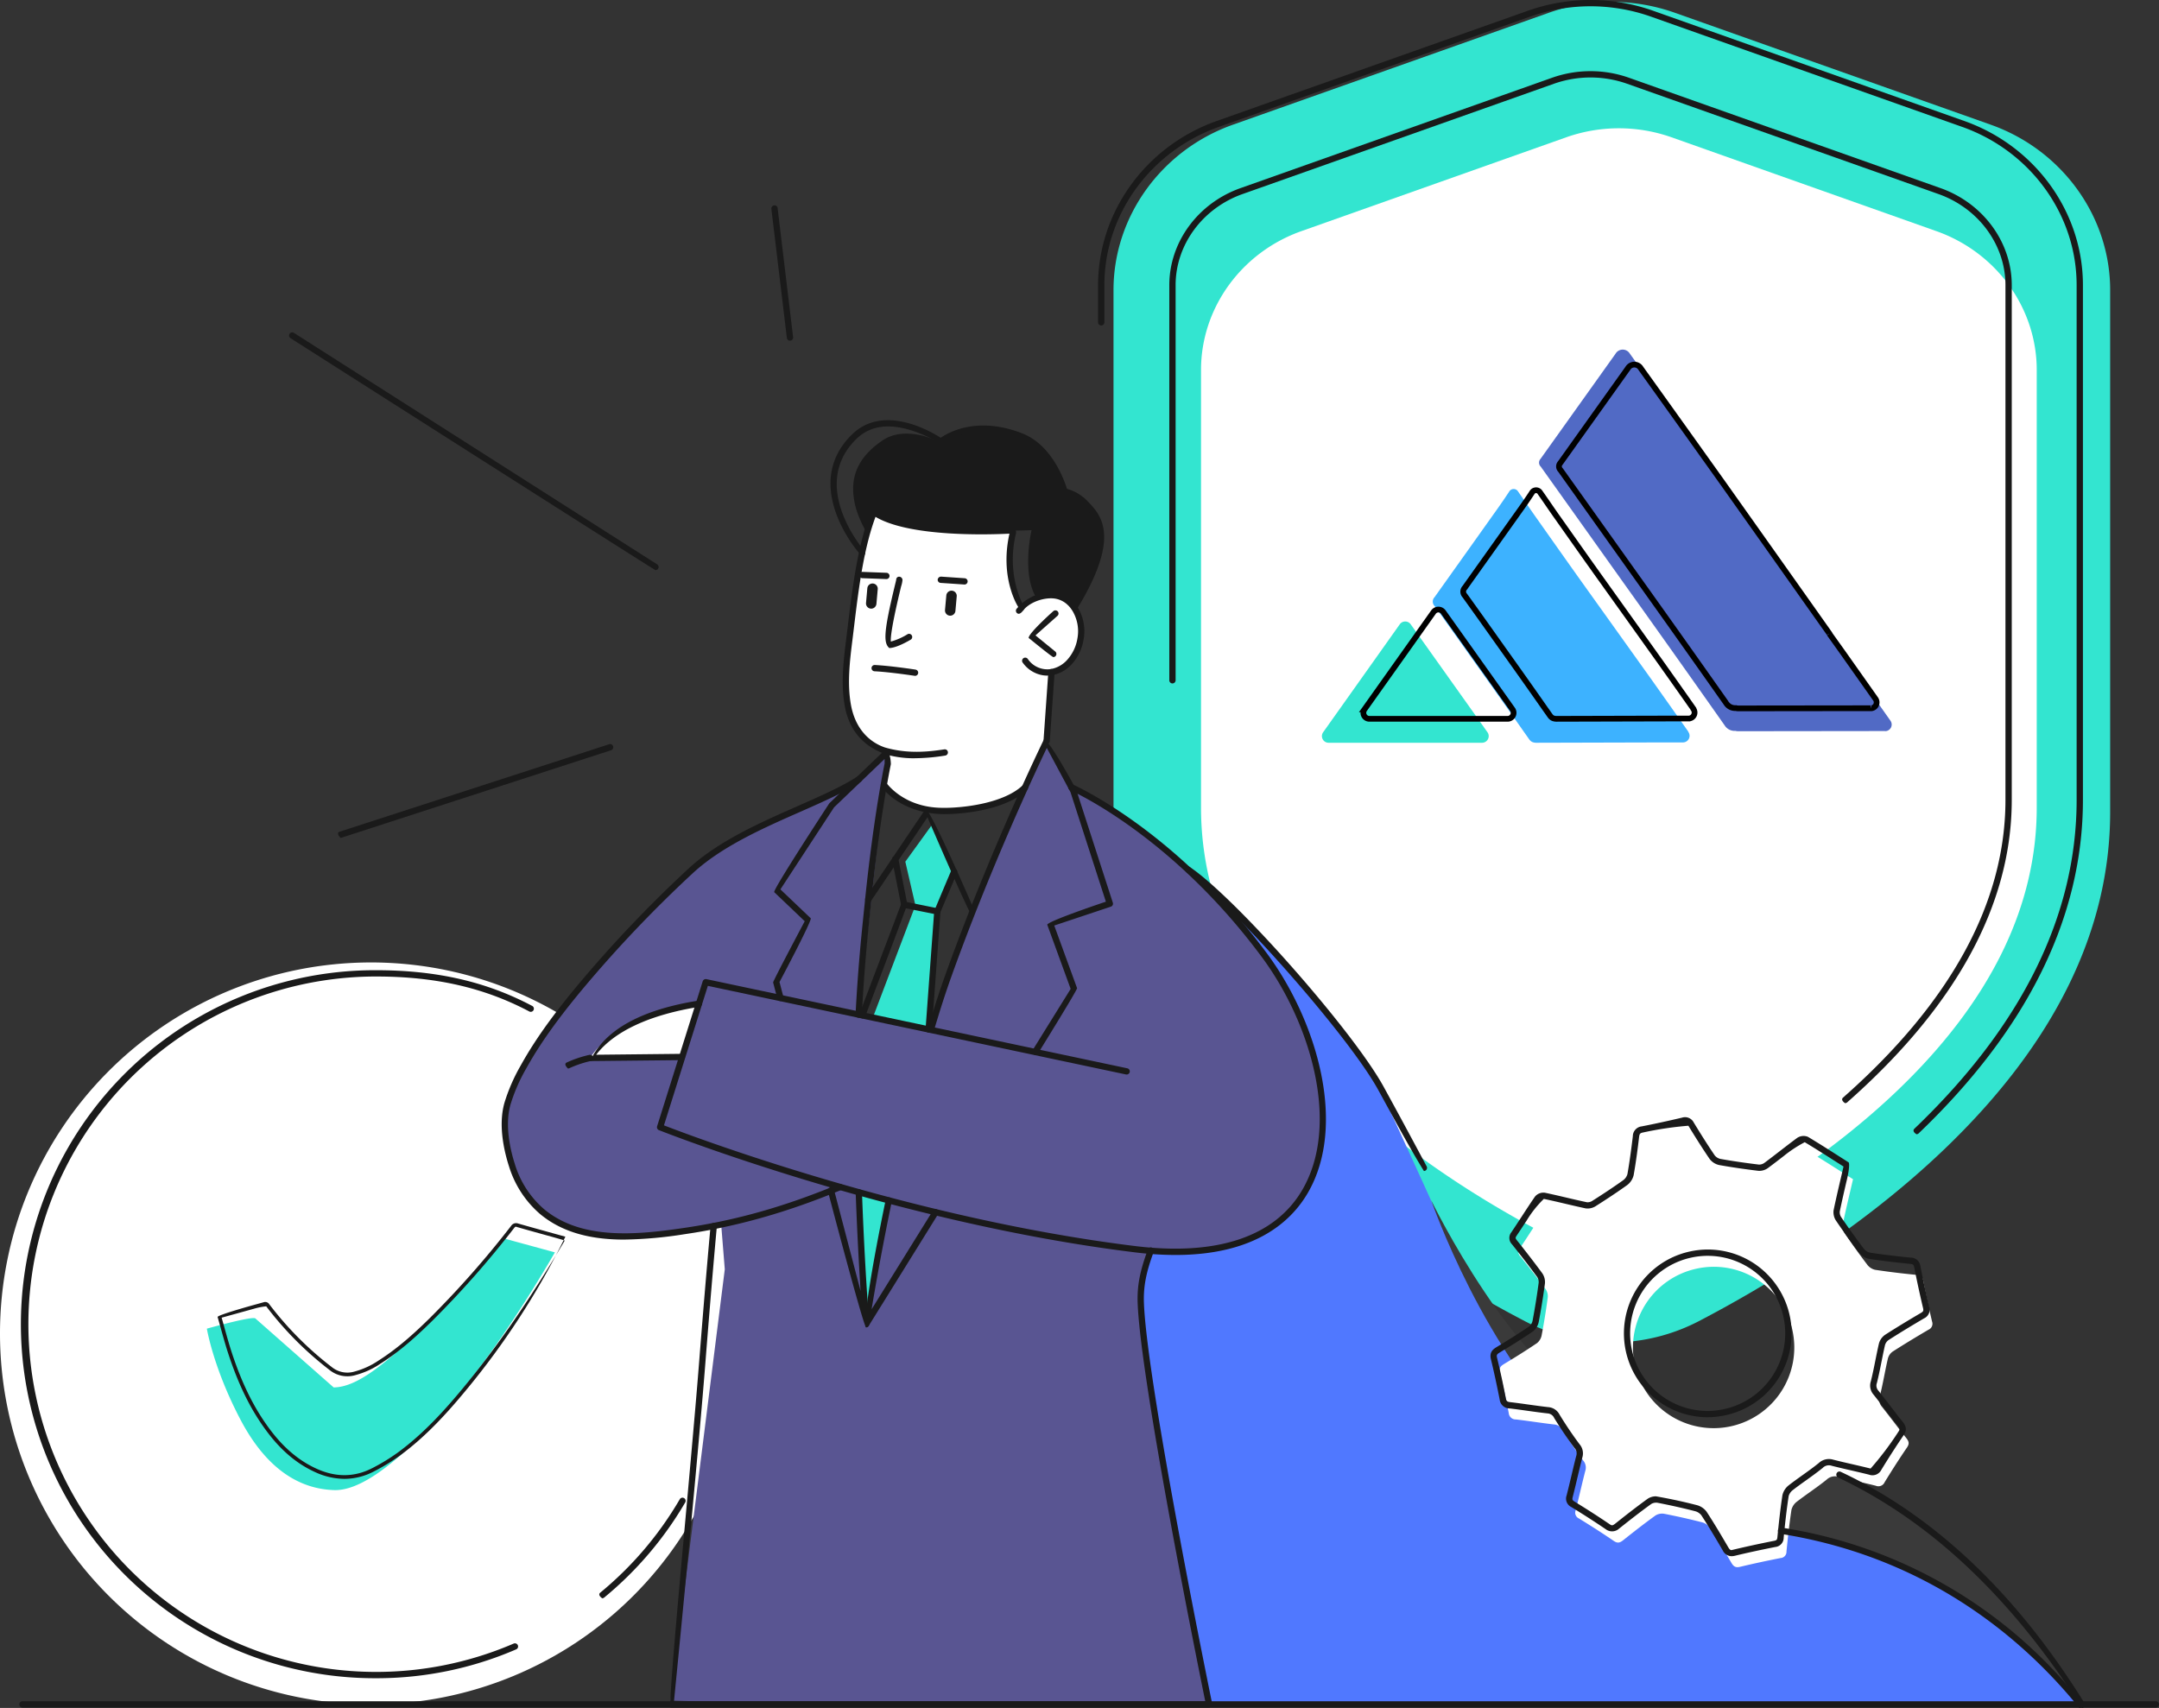 <svg xmlns="http://www.w3.org/2000/svg" xmlns:xlink="http://www.w3.org/1999/xlink" width="754.407" height="596.869" viewBox="0 0 754.407 596.869">
  <rect x="0" y="0" width="754.407" height="596.869" fill="#333333" stroke="none"/>
  <defs>
    <clipPath id="clip-path">
      <rect id="Rectangle_199" data-name="Rectangle 199" width="754.407" height="596.869" fill="none"/>
    </clipPath>
  </defs>
  <g id="Group_3356" data-name="Group 3356" transform="translate(-942 -215.131)">
    <g id="Group_137" data-name="Group 137" transform="translate(942 215.131)">
      <g id="Group_136" data-name="Group 136" clip-path="url(#clip-path)">
        <path id="Path_1559" data-name="Path 1559" d="M259.284,220.962A129.642,129.642,0,1,1,129.636,91.314,129.642,129.642,0,0,1,259.284,220.962" transform="translate(0 245.03)" fill="#fff"/>
        <path id="Path_1561" data-name="Path 1561" d="M412.12,43.069,301.732,3.951a65.908,65.908,0,0,0-43.932,0L147.414,43.069c-24.992,8.844-41.781,32.079-41.781,57.807V283.328c0,41.386,19.544,81.071,58.1,117.945,29.058,27.787,62.673,47.969,85.756,60a65.829,65.829,0,0,0,25.754,7.227c.1,0,3.5.122,5.68.122,1.223,0,2.387-.037,3.3-.122a65.827,65.827,0,0,0,25.809-7.227c23.084-12.03,56.706-32.211,85.756-60,38.558-36.874,58.1-76.555,58.1-117.945V100.875c0-25.728-16.785-48.963-41.777-57.807" transform="translate(283.453 0.491)" fill="#33e5d0"/>
        <path id="Path_1562" data-name="Path 1562" d="M370.917,48.125l-92.552-32.8a55.314,55.314,0,0,0-36.837,0l-92.56,32.8c-20.958,7.426-35.033,26.9-35.033,48.481V249.584c0,34.7,16.391,67.973,48.72,98.891,24.362,23.3,52.543,40.219,71.9,50.311a55.184,55.184,0,0,0,21.6,6.059c.085,0,2.932.1,4.763.1,1.02,0,2-.029,2.766-.1a55.165,55.165,0,0,0,21.644-6.059c19.356-10.092,47.545-27.01,71.9-50.311,32.333-30.918,48.724-64.187,48.724-98.891V96.606c0-21.581-14.078-41.055-35.033-48.481" transform="translate(305.731 32.662)" fill="#fff"/>
        <path id="Path_1563" data-name="Path 1563" d="M147.238,83.707s46.937,40.746,62.444,72.179,38.27,89.661,59.034,111.827c19.732,21.073,30.539,33.556,65.877,40.293s44.248,7.849,73.354,23.095,45.265,39.906,45.265,39.906l-303.157-.2-13.669-16.045,9.267-2.243L101.487,134.965Z" transform="translate(272.328 224.617)" fill="#5078ff"/>
        <path id="Path_1564" data-name="Path 1564" d="M315.162,147.877c-13.083-19.058-43.5-50.319-69.358-61.369L237.159,70.3s-13.529,29.124-17.54,39.121c-6.107,15.209-22.922,61.7-22.922,61.7l-25.205-5.779,10.137-91.292L169.573,85.58s-38.8,14.1-51.983,26.115-48.856,49.018-58.65,64.912-14.126,25.57-8.6,42.005,18.6,27.92,47.9,24.48c19.82-2.328,24.351-3.26,25.213-3.621l1.245,15.474L105.736,405.618s3.967.453,80.471,1.374,107.617-.206,107.617-.206S268.965,273.76,270.041,265.012a105.593,105.593,0,0,1,3.507-16.538s39.427,6.52,54.061-21.006.645-60.522-12.446-79.59M173.849,272.766l-2.357-45.3,10.137,3.322Z" transform="translate(128.56 188.636)" fill="#595592"/>
        <path id="Path_1565" data-name="Path 1565" d="M135.771,113.878s18.527,53.95,52.146,84.78,59.181,28.808,73.859,32.067,57.881,8.089,100.361,59.325c0,0-31.32-57.877-79.988-78.08s-63.314-15.861-86.442-25.213c-30.646-12.387-59.936-72.879-59.936-72.879" transform="translate(364.325 305.578)" fill="#3a3a3a"/>
        <path id="Path_1566" data-name="Path 1566" d="M138.467,54.832s-3.691,14.008,2.777,26.358c0,0,5.109-4.792,11.628-3.705s11.415,7.975,9.245,16.082-7.032,10.825-9.993,10.822l-1.691,24.045-8.741,17.29s-16.56,10.66-33.143,6.254-15.209-8.726-15.209-8.726l1.219-6.91-.037-4.273s-15.312-3.352-14.24-26.3A286.551,286.551,0,0,1,86.229,61.44l3.8-12.807S96.786,53,109.048,54.055s29.419.777,29.419.777" transform="translate(215.288 130.501)" fill="#fff"/>
        <path id="Path_1567" data-name="Path 1567" d="M55.976,114.72l32.09-.335,6.192-19.36s-28.576,4.5-38.281,19.7" transform="translate(150.205 254.988)" fill="#fff"/>
        <path id="Path_1569" data-name="Path 1569" d="M82.8,146.115,97.679,106.89,94.151,91.626l9.794-13.551,7.3,16.973L105.337,109l-2.976,40.606Z" transform="translate(222.189 209.505)" fill="#33e5d0"/>
        <path id="Path_1570" data-name="Path 1570" d="M81.482,113.363l2.28,43.84,7.779-41.976Z" transform="translate(218.646 304.197)" fill="#33e5d0"/>
        <path id="Path_1571" data-name="Path 1571" d="M208.354,107.754c-4.693,1.109-9.4,2.144-14.133,3.065a2.408,2.408,0,0,0-2.225,2.5c-.534,4.438-1.116,8.884-1.9,13.286a4.964,4.964,0,0,1-1.912,2.833c-3.562,2.549-7.227,4.958-10.921,7.308a3.974,3.974,0,0,1-2.667.575c-4.873-1.028-9.7-2.284-14.575-3.3a2.862,2.862,0,0,0-2.4.869c-2.833,4.1-5.47,8.343-8.254,12.483a2.054,2.054,0,0,0,.155,2.873c3,3.753,5.956,7.558,8.811,11.433a4.383,4.383,0,0,1,.755,2.873q-.873,6.641-2.129,13.227a4.6,4.6,0,0,1-1.621,2.759c-3.772,2.564-7.639,4.973-11.547,7.326-1.249.755-1.786,1.444-1.4,3.009,1.138,4.689,2.147,9.4,3.068,14.141a2.413,2.413,0,0,0,2.512,2.21c4.442.516,8.855,1.238,13.3,1.746a3.748,3.748,0,0,1,3.1,2.1c2.2,3.6,4.549,7.109,7.072,10.476a3.775,3.775,0,0,1,.762,3.647c-1.186,4.582-2.192,9.2-3.363,13.787A2.2,2.2,0,0,0,170,241.837c4.111,2.523,8.177,5.12,12.159,7.842,1.341.917,2.166.634,3.3-.265,3.7-2.947,7.429-5.86,11.264-8.627a4.4,4.4,0,0,1,3.079-.589c4.38.855,8.748,1.831,13.072,2.939a5.108,5.108,0,0,1,2.873,1.871c2.626,4.03,5.083,8.173,7.514,12.325.74,1.267,1.477,1.772,3.024,1.392,4.693-1.123,9.407-2.129,14.133-3.065a2.193,2.193,0,0,0,2.085-2.291c.479-4.877,1.013-9.75,1.742-14.586a5.156,5.156,0,0,1,1.926-2.855c3.4-2.626,7.024-4.969,10.361-7.669a4.172,4.172,0,0,1,4.1-.983c4.343,1.105,8.722,2.019,13.069,3.112a2.36,2.36,0,0,0,3.083-1.2q3.757-6.171,7.827-12.159c.906-1.326.67-2.155-.232-3.282-2.9-3.632-5.658-7.367-8.556-11a3.69,3.69,0,0,1-.7-3.661c1.087-4.328,1.794-8.748,2.8-13.094a4.315,4.315,0,0,1,1.661-2.468c4.122-2.648,8.313-5.175,12.535-7.658A2.257,2.257,0,0,0,293.371,173c-1.1-4.7-2.144-9.407-3.057-14.14-.3-1.543-.983-2.022-2.5-2.17-4.788-.464-9.569-1.035-14.328-1.757a4.743,4.743,0,0,1-2.718-1.739q-4.127-5.431-7.96-11.091a4.177,4.177,0,0,1-.681-2.873c1.094-5.275,2.368-10.512,3.628-15.964-4.766-3.02-9.44-6.059-14.222-8.936a2.908,2.908,0,0,0-2.56.32c-3.875,2.847-7.617,5.879-11.481,8.744a4.116,4.116,0,0,1-2.682.777c-4.5-.541-9.017-1.186-13.488-1.985a4.565,4.565,0,0,1-2.729-1.716c-2.56-3.764-4.984-7.632-7.352-11.522a2.27,2.27,0,0,0-2.888-1.193M244.6,176.147a28.188,28.188,0,1,1-33.493-21.621A28.087,28.087,0,0,1,244.6,176.147" transform="translate(381.737 288.824)" fill="#fff"/>
        <path id="Path_1572" data-name="Path 1572" d="M85.906,77.587l2.24-7.533s13.739,5.5,27.268,6.1,27.861.041,27.861.041-3.606,15.308,1.761,23.747a17.08,17.08,0,0,1,5.949-1.035c3.2.066,4.965.877,7.282,4.2,0,0,7.05-10.822,8.568-18.564s.785-13.827-4.089-17.338a28.7,28.7,0,0,0-8.431-4.508S150.5,47,140.586,43.306s-22.192-4.037-29.132,2.2c0,0-11.842-6.424-20.325-.626-10.092,6.884-10.674,14.376-10,19.813s3.072,9.68,4.777,12.892" transform="translate(217.177 109.079)" fill="#1a1a1a"/>
        <path id="Path_1573" data-name="Path 1573" d="M225.612,259.4a3.482,3.482,0,0,1-3.076-2.055c-2.295-3.934-4.785-8.137-7.485-12.288a4.119,4.119,0,0,0-2.217-1.4c-4.2-1.083-8.579-2.059-13.013-2.921a3.362,3.362,0,0,0-2.228.394c-4.155,3-8.177,6.177-11.223,8.6a3.643,3.643,0,0,1-4.6.306c-3.584-2.446-7.544-5-12.111-7.809A3.266,3.266,0,0,1,168,238.147c.564-2.2,1.087-4.413,1.617-6.63.56-2.387,1.123-4.777,1.739-7.153a2.707,2.707,0,0,0-.571-2.722c-2.449-3.263-4.851-6.818-7.138-10.553a2.665,2.665,0,0,0-2.28-1.588c-2.324-.262-4.645-.582-6.965-.906-2.111-.295-4.221-.589-6.332-.836a3.477,3.477,0,0,1-3.462-3.094c-.991-5.05-1.985-9.661-3.057-14.085-.575-2.343.575-3.407,1.9-4.21,3.186-1.926,7.367-4.49,11.5-7.3a3.575,3.575,0,0,0,1.168-2.052c.807-4.269,1.518-8.7,2.114-13.168a3.234,3.234,0,0,0-.564-2.074c-2.527-3.448-5.315-7.068-8.785-11.4a3.149,3.149,0,0,1-.2-4.173c1.2-1.779,2.368-3.577,3.543-5.381,1.554-2.383,3.105-4.766,4.726-7.109a3.825,3.825,0,0,1,3.521-1.322c2.512.527,5.006,1.112,7.507,1.7,2.354.556,4.7,1.1,7.072,1.606a2.971,2.971,0,0,0,1.845-.431c4.232-2.681,7.687-4.987,10.877-7.267a3.985,3.985,0,0,0,1.473-2.136c.844-4.774,1.448-9.577,1.886-13.227a3.479,3.479,0,0,1,3.105-3.444c4.427-.862,9.039-1.86,14.1-3.054a3.4,3.4,0,0,1,4.074,1.691c1.945,3.193,4.538,7.389,7.33,11.485a3.546,3.546,0,0,0,2.007,1.249c4.092.729,8.486,1.378,13.437,1.978a3.162,3.162,0,0,0,1.878-.567c1.831-1.359,3.632-2.751,5.433-4.147,2.011-1.551,4.019-3.105,6.063-4.612a4.019,4.019,0,0,1,3.775-.365c3.776,2.262,7.488,4.63,11.227,7.021l3.013,1.923c.483,1.171-.5,5.407-.5,5.407-.921,3.945-1.823,7.816-2.63,11.709a3.1,3.1,0,0,0,.512,2.033c2.74,4.011,5.33,7.628,7.927,11.039a3.664,3.664,0,0,0,2.015,1.315c4.405.67,9.079,1.245,14.262,1.753a3.388,3.388,0,0,1,3.462,3.05c.862,4.42,1.86,9.032,3.057,14.1a3.325,3.325,0,0,1-1.757,4.066c-4.984,2.932-8.951,5.359-12.5,7.639a3.275,3.275,0,0,0-1.19,1.79c-.442,1.9-.821,3.831-1.208,5.75-.49,2.464-.987,4.936-1.595,7.374a2.63,2.63,0,0,0,.483,2.7c1.473,1.834,2.906,3.7,4.343,5.569,1.4,1.816,2.792,3.635,4.225,5.422.954,1.208,1.646,2.589.284,4.593-2.582,3.787-5.208,7.864-7.8,12.115a3.47,3.47,0,0,1-4.295,1.687c-2.092-.527-4.2-1.009-6.291-1.5-2.269-.519-4.527-1.039-6.77-1.613a3,3,0,0,0-3.146.77c-1.871,1.514-3.853,2.932-5.772,4.31-1.547,1.1-3.1,2.21-4.6,3.378a4.029,4.029,0,0,0-1.507,2.144c-.785,5.127-1.322,10.225-1.742,14.535a3.249,3.249,0,0,1-2.958,3.256c-5.09,1.009-9.695,2-14.093,3.065a5.239,5.239,0,0,1-1.16.147m-26.336-20.911c5.44.958,9.86,1.952,14.1,3.039a6.214,6.214,0,0,1,3.518,2.332c2.729,4.184,5.23,8.42,7.54,12.38.792,1.341,1.083,1.046,1.827.873,4.424-1.057,9.057-2.066,14.174-3.076.932-.184,1.109-.383,1.2-1.319.431-4.343.969-9.477,1.753-14.649a6.143,6.143,0,0,1,2.343-3.554c1.525-1.182,3.1-2.306,4.663-3.429,1.9-1.352,3.853-2.751,5.676-4.229a5.189,5.189,0,0,1,5.068-1.19c2.225.567,4.472,1.09,6.715,1.6,2.118.49,4.236.976,6.339,1.507a107.581,107.581,0,0,0,9.743-12.91c.549-.8.519-1.1-.188-1.989-1.433-1.8-2.84-3.621-4.247-5.451-1.425-1.856-2.851-3.709-4.31-5.532a4.766,4.766,0,0,1-.906-4.619c.6-2.4,1.09-4.829,1.573-7.264.39-1.945.781-3.886,1.223-5.812a5.432,5.432,0,0,1,2.14-3.142c3.577-2.3,7.573-4.741,12.579-7.684.821-.486.939-.766.729-1.68-1.2-5.09-2.2-9.724-3.068-14.174-.191-.987-.416-1.179-1.517-1.282-5.234-.519-9.934-1.094-14.387-1.764a5.842,5.842,0,0,1-3.429-2.158c-2.622-3.444-5.234-7.087-8-11.142a5.321,5.321,0,0,1-.851-3.713c.814-3.9,1.724-7.8,2.652-11.761l.807-3.47-2.368-1.507c-3.72-2.383-7.415-4.737-11.179-7a44.5,44.5,0,0,0-7.359,4.847c-1.809,1.4-3.621,2.8-5.459,4.159a5.11,5.11,0,0,1-3.466.991c-4.98-.608-9.418-1.26-13.551-2a5.672,5.672,0,0,1-3.437-2.184c-2.818-4.136-5.433-8.358-7.393-11.566a120.166,120.166,0,0,0-15.872,2.368c-.991.2-1.208.457-1.348,1.558-.431,3.672-1.046,8.516-1.9,13.341a6.086,6.086,0,0,1-2.354,3.54c-3.227,2.306-6.715,4.634-10.984,7.341a5.184,5.184,0,0,1-3.473.729c-2.379-.508-4.755-1.068-7.124-1.624-2.483-.586-4.958-1.164-7.451-1.683a37.631,37.631,0,0,0-5.952,7.481c-1.182,1.8-2.357,3.613-3.569,5.4-.453.67-.442.9.1,1.573,3.481,4.361,6.284,8.011,8.833,11.474a5.419,5.419,0,0,1,.969,3.665c-.6,4.508-1.319,8.984-2.14,13.29a5.679,5.679,0,0,1-2.088,3.459c-4.166,2.833-8.383,5.422-11.592,7.359-.994.6-1.134.873-.906,1.82,1.079,4.453,2.092,9.094,3.079,14.177.191.976.457,1.2,1.562,1.333,2.133.247,4.258.545,6.387.844,2.295.317,4.6.641,6.914.9a4.8,4.8,0,0,1,3.9,2.623c2.247,3.676,4.612,7.168,7.02,10.38a4.879,4.879,0,0,1,.939,4.586c-.608,2.361-1.171,4.737-1.735,7.113-.527,2.225-1.05,4.453-1.621,6.674-.239.906-.14,1.157.678,1.661,4.6,2.822,8.586,5.4,12.2,7.86.777.53,1.02.56,2-.21,3.057-2.442,7.113-5.632,11.3-8.667a5.241,5.241,0,0,1,2.972-.855m17.85-27.64a29.3,29.3,0,0,1-6.03-57.932,29.517,29.517,0,0,1,6.258-.678,29.287,29.287,0,0,1,6.085,57.928,29.819,29.819,0,0,1-6.313.681m.228-56.407a27.411,27.411,0,0,0-5.787.615,27.105,27.105,0,0,0,5.558,53.6,28.1,28.1,0,0,0,5.849-.63,27.094,27.094,0,0,0-5.621-53.582" transform="translate(379.416 284.44)" fill="#1a1a1a"/>
        <path id="Path_1575" data-name="Path 1575" d="M32.919,103.385c-1.234-1.341-.913-1.956-.339-2.147l94.261-30.59a1.1,1.1,0,0,1,.674,2.092L33.254,103.33a1.049,1.049,0,0,1-.335.055" transform="translate(86.058 189.425)" fill="#1a1a1a"/>
        <path id="Path_1576" data-name="Path 1576" d="M155.462,114.637c-.589-.173-127.537-81.082-127.537-81.082A1.1,1.1,0,0,1,29.107,31.7l126.948,80.913a1.1,1.1,0,0,1-.593,2.026" transform="translate(73.571 84.612)" fill="#1a1a1a"/>
        <path id="Path_1577" data-name="Path 1577" d="M79.68,66.764a1.1,1.1,0,0,1-1.09-.969L73.183,20.714a1.1,1.1,0,0,1,.958-1.219,1.075,1.075,0,0,1,1.223.954l5.407,45.085a1.093,1.093,0,0,1-.958,1.219c-.048,0-.092.011-.133.011" transform="translate(196.356 52.287)" fill="#1a1a1a"/>
        <path id="Path_1578" data-name="Path 1578" d="M106.185,74.2c-.7-.25-8.6-6.7-8.6-6.7-.033-1.669,8.556-9.3,8.556-9.3a1.1,1.1,0,1,1,1.459,1.639l-7.625,6.774,6.906,5.636a1.1,1.1,0,0,1-.692,1.952" transform="translate(261.847 155.433)" fill="#1a1a1a"/>
        <path id="Path_1579" data-name="Path 1579" d="M85.346,79.646c-2.122-1.8-1.937-5.812,1.985-22.03.243-1,.405-1.672.435-1.845a1,1,0,0,1,1.028-1.057,1.192,1.192,0,0,1,1.157,1.131,9.361,9.361,0,0,1-.486,2.284c-3.282,13.562-3.72,17.916-3.58,19.264a22.36,22.36,0,0,0,5.849-2.578,1.1,1.1,0,0,1,1.138,1.879c-.5.3-4.914,2.921-7.51,2.954Z" transform="translate(225.398 146.816)" fill="#1a1a1a"/>
        <path id="Path_1580" data-name="Path 1580" d="M97.881,66.891c-.25-.033-8.8-1.341-14.152-1.6a1.1,1.1,0,0,1,.052-2.2c5.525.276,13.912,1.554,14.269,1.613a1.1,1.1,0,0,1-.169,2.184" transform="translate(221.877 169.302)" fill="#1a1a1a"/>
        <path id="Path_1581" data-name="Path 1581" d="M91.311,64.793a1.83,1.83,0,0,1-1.658-1.982l.46-5.116a1.827,1.827,0,0,1,3.639.324l-.46,5.124a1.832,1.832,0,0,1-1.982,1.65" transform="translate(240.554 150.36)" fill="#1a1a1a"/>
        <path id="Path_1582" data-name="Path 1582" d="M83.811,64.128a1.823,1.823,0,0,1-1.65-1.985l.457-5.116a1.825,1.825,0,1,1,3.635.328l-.457,5.12a1.836,1.836,0,0,1-1.985,1.654" transform="translate(220.447 148.565)" fill="#1a1a1a"/>
        <path id="Path_1583" data-name="Path 1583" d="M98.367,57.471c-.077-.007-8.391-.571-8.391-.571a1.1,1.1,0,0,1-1.02-1.175,1.2,1.2,0,0,1,1.171-1.017l8.313.571a1.1,1.1,0,0,1-.074,2.192" transform="translate(238.695 146.802)" fill="#1a1a1a"/>
        <path id="Path_1584" data-name="Path 1584" d="M90.952,56.772c-.044-.007-8.372-.317-8.372-.317a1.1,1.1,0,0,1,.044-2.2c.041,0,8.369.317,8.369.317a1.1,1.1,0,0,1-.041,2.2" transform="translate(218.754 145.6)" fill="#1a1a1a"/>
        <path id="Path_1585" data-name="Path 1585" d="M105.556,85.543c-15.315-.25-21.563-9.3-21.824-9.687a1.1,1.1,0,0,1,1.82-1.227c.063.085,5.919,8.49,19.154,8.7,6.811.181,21.669-1.359,28.484-7.882a1.1,1.1,0,0,1,1.521,1.595c-7.05,6.733-21.227,8.5-29.154,8.5" transform="translate(224.188 198.972)" fill="#1a1a1a"/>
        <path id="Path_1586" data-name="Path 1586" d="M347.053,367.4c-1.227-.829-1.179-1.525-.722-1.926C384,332.263,403.1,297.241,403.1,261.4V81.532c0-14.085-9.411-26.881-23.419-31.839L270.855,11.139a38.383,38.383,0,0,0-25.493,0L136.544,49.692c-14.008,4.958-23.415,17.754-23.415,31.839v138.09a1.1,1.1,0,0,1-2.2,0V81.532c0-15.01,10-28.638,24.885-33.909L244.633,9.069a40.344,40.344,0,0,1,26.955,0L380.406,47.622C395.29,52.893,405.3,66.514,405.3,81.532V261.4c0,36.5-19.356,72.073-57.52,105.731a1.125,1.125,0,0,1-.726.273" transform="translate(297.656 18.115)" fill="#1a1a1a"/>
        <path id="Path_1587" data-name="Path 1587" d="M105.184,135.29a36.039,36.039,0,0,1-9.82-1.241c-8.479-2.906-13.179-8.744-14.686-16.91-1.466-7.956-.442-16.133.549-24.034l.527-4.328c1.591-13.1,3.389-27.942,8.019-39.744a1.1,1.1,0,0,1,2.044.8c-4.527,11.54-6.31,26.237-7.882,39.2l-.512,4.206c-.987,7.868-1.989,15.872-.586,23.5,1.359,7.348,5.555,12.586,11.8,14.763,7.893,2.309,15.183,1.543,20.8.681a1.071,1.071,0,0,1,1.252.913,1.1,1.1,0,0,1-.921,1.252,69.587,69.587,0,0,1-10.59.932" transform="translate(214.525 129.696)" fill="#1a1a1a"/>
        <path id="Path_1588" data-name="Path 1588" d="M88.9,139.784a1.116,1.116,0,0,1-1.094-1.179l3.02-41.25c.085-.35,5.989-14.3,5.989-14.3a1.1,1.1,0,0,1,2.022.858L93,97.7,89.993,138.76a1.1,1.1,0,0,1-1.094,1.024" transform="translate(235.606 221.069)" fill="#1a1a1a"/>
        <path id="Path_1589" data-name="Path 1589" d="M98.143,90.071c-.217-.026-11.779-2.357-11.779-2.357a1.1,1.1,0,0,1,.435-2.155L98.36,87.894a1.1,1.1,0,0,1-.217,2.177" transform="translate(229.383 229.536)" fill="#1a1a1a"/>
        <path id="Path_1590" data-name="Path 1590" d="M82.6,137.943c-.958-.287-1.241-.921-1.024-1.492l14.549-38.37L93.049,82.552a1.1,1.1,0,1,1,2.151-.431l3.135,15.842c-.048.6-14.715,39.265-14.715,39.265a1.1,1.1,0,0,1-1.024.715" transform="translate(218.701 217.997)" fill="#1a1a1a"/>
        <path id="Path_1591" data-name="Path 1591" d="M390.136,396.379c-1.216-.777-1.2-1.477-.762-1.9,37.64-35.99,56.724-74.669,56.724-114.969V99.646c0-24.6-16.067-46.823-39.983-55.3L297.3,5.794a63.417,63.417,0,0,0-42.123,0L146.356,44.348c-23.916,8.475-39.983,30.694-39.983,55.3v12.991a1.1,1.1,0,0,1-2.2,0V99.646c0-25.529,16.664-48.584,41.456-57.369L254.444,3.724a65.607,65.607,0,0,1,43.578,0L406.844,42.278c24.8,8.781,41.456,31.839,41.456,57.369V279.513c0,40.919-19.316,80.132-57.405,116.56a1.1,1.1,0,0,1-.759.306" transform="translate(279.527 0)" fill="#1a1a1a"/>
        <path id="Path_1592" data-name="Path 1592" d="M107.343,85.365a9.856,9.856,0,0,1-1.683-.14,10.738,10.738,0,0,1-6.847-4.306,1.1,1.1,0,1,1,1.753-1.315,8.269,8.269,0,0,0,8.074,3.47,10.092,10.092,0,0,0,5.757-3.322,14.57,14.57,0,0,0,3.466-7.345,13.812,13.812,0,0,0-2.037-10.155,9.933,9.933,0,0,0-1.37-1.588,8.226,8.226,0,0,0-4.324-2.188c-3.238-.545-8.38.8-11.065,3.923-1,1.4-1.676,1.54-2.184,1.219a1.092,1.092,0,0,1-.335-1.51c4.081-4.9,10.045-6.439,13.949-5.8a10.552,10.552,0,0,1,5.466,2.751,13.025,13.025,0,0,1,1.661,1.926,16,16,0,0,1,2.4,11.776,16.8,16.8,0,0,1-4,8.475,12.265,12.265,0,0,1-7.035,4,11.333,11.333,0,0,1-1.643.125" transform="translate(258.608 150.732)" fill="#1a1a1a"/>
        <path id="Path_1593" data-name="Path 1593" d="M105.164,89.119c-1.09-.479-1.252-1.153-.936-1.676,14.822-24.255,8.3-30.823,4.4-34.749a14.588,14.588,0,0,0-7.05-4.177,1.1,1.1,0,0,1,.394-2.166,15.248,15.248,0,0,1,7.529,4.107c5.035,5.076,12.321,12.406-3.4,38.134a1.1,1.1,0,0,1-.936.527" transform="translate(270.168 124.337)" fill="#1a1a1a"/>
        <path id="Path_1594" data-name="Path 1594" d="M100.63,78.825C99.415,77.848,92.8,67,96.7,51.033a1.1,1.1,0,0,1,2.133.523c-3.676,15.024,2.663,25.485,2.729,25.588a1.1,1.1,0,0,1-.932,1.68" transform="translate(256.212 134.69)" fill="#1a1a1a"/>
        <path id="Path_1595" data-name="Path 1595" d="M100.088,89.713a1.114,1.114,0,0,1-1.094-1.175l1.691-24.049a1.082,1.082,0,0,1,1.175-1.017,1.1,1.1,0,0,1,1.017,1.171l-1.694,24.049a1.093,1.093,0,0,1-1.094,1.02" transform="translate(265.631 170.322)" fill="#1a1a1a"/>
        <path id="Path_1596" data-name="Path 1596" d="M119.2,113.649c-1.006-.663-15.345-34-15.345-34l-19.78,29.32a1.1,1.1,0,0,1-1.521.295,1.091,1.091,0,0,1-.295-1.525l20.9-30.981c1.915.177,17.047,35.357,17.047,35.357a1.108,1.108,0,0,1-.575,1.451,1.19,1.19,0,0,1-.435.088" transform="translate(220.228 205.957)" fill="#1a1a1a"/>
        <path id="Path_1597" data-name="Path 1597" d="M125.557,180.446c-1.094-.49-1.252-1.168-.932-1.68L137.959,157.3l-8.188-22.461c.685-1.418,20.494-8.022,20.494-8.022L137.9,88.549l-8.28-15.474c-1.223,2.571-3.58,7.569-6.63,14.31-6.936,15.356-17.153,39.077-26.425,64.8-2.2,6.114-4.118,12.023-6.405,19.75a1.1,1.1,0,0,1-2.1-.622c2.3-7.772,4.225-13.713,6.446-19.868,9.293-25.8,19.533-49.571,26.483-64.971,4.553-10.052,7.569-16.247,7.6-16.306,1.956-.037,11.33,17.533,11.33,17.533l12.781,39.482a1.09,1.09,0,0,1-.7,1.374l-19.776,6.593,7.982,21.9c-.1.954-13.71,22.874-13.71,22.874a1.11,1.11,0,0,1-.936.519" transform="translate(236.155 188.29)" fill="#1a1a1a"/>
        <path id="Path_1598" data-name="Path 1598" d="M82.322,159.037c-1.061-1.444,1.661-19.456,6.87-44.569a1.115,1.115,0,0,1,1.3-.855,1.1,1.1,0,0,1,.851,1.3c-3.518,16.958-5.9,30.664-7.076,37.806l21.419-34.48a1.086,1.086,0,0,1,1.51-.357,1.1,1.1,0,0,1,.354,1.518l-24.3,39.114a1.1,1.1,0,0,1-.932.523" transform="translate(220.293 304.829)" fill="#1a1a1a"/>
        <path id="Path_1599" data-name="Path 1599" d="M125.791,339.477a123.714,123.714,0,1,1,0-247.427c21.117,0,38.44,3.952,54.51,12.431a1.1,1.1,0,1,1-1.024,1.937c-15.746-8.306-32.742-12.17-53.486-12.17a121.513,121.513,0,1,0,48.134,233.117,1.116,1.116,0,0,1,1.444.575,1.1,1.1,0,0,1-.575,1.448,122.75,122.75,0,0,1-49,10.089" transform="translate(5.573 247.005)" fill="#1a1a1a"/>
        <path id="Path_1600" data-name="Path 1600" d="M57.864,177.255c-1.234-.873-1.168-1.562-.7-1.949a121.68,121.68,0,0,0,27.81-32.664,1.084,1.084,0,0,1,1.5-.394,1.108,1.108,0,0,1,.4,1.506A123.907,123.907,0,0,1,58.56,177a1.079,1.079,0,0,1-.7.25" transform="translate(152.557 381.292)" fill="#1a1a1a"/>
        <path id="Path_1602" data-name="Path 1602" d="M748.387,163.611H2.931a1.1,1.1,0,0,1,0-2.2H748.387a1.1,1.1,0,0,1,0,2.2" transform="translate(4.919 433.119)" fill="#1a1a1a"/>
        <path id="Path_1603" data-name="Path 1603" d="M195.9,188.625c-4.785-7.731-9.941-17.356-16-28.4-10.306-18.8-51.63-65.678-67-76.007a1.1,1.1,0,0,1,1.223-1.82c15.912,10.7,57.041,57.328,67.7,76.773,6.063,11.05,11.223,20.678,15.039,27.839a1.1,1.1,0,0,1-.453,1.484,1.081,1.081,0,0,1-.516.129" transform="translate(301.649 220.602)" fill="#1a1a1a"/>
        <path id="Path_1604" data-name="Path 1604" d="M260,222.239q-36.664-57.6-85.167-80.53a1.1,1.1,0,0,1-.527-1.462,1.079,1.079,0,0,1,1.462-.523c32.775,15.385,61.428,42.584,85.167,80.835a1.109,1.109,0,0,1-.354,1.514,1.083,1.083,0,0,1-.582.166" transform="translate(467.446 374.63)" fill="#1a1a1a"/>
        <path id="Path_1605" data-name="Path 1605" d="M90.466,235.566c-10.866,0-21.364-2.1-29.636-9.087a35.912,35.912,0,0,1-10.689-16.527c-1.58-4.88-3.879-14.255-1.569-22.248a62.757,62.757,0,0,1,5.669-12.991c6.03-10.917,13.894-20.833,20.067-28.251a442.827,442.827,0,0,1,38.34-40.34c10.391-9.724,25.257-16.273,38.37-22.056,7.849-3.462,15.26-6.726,20.73-10.24a1.1,1.1,0,1,1,1.186,1.842c-5.61,3.606-13.1,6.91-21.025,10.409-12.958,5.709-27.647,12.181-37.758,21.647a440.927,440.927,0,0,0-38.156,40.134c-6.114,7.352-13.894,17.165-19.835,27.916a60.449,60.449,0,0,0-5.473,12.542c-2.155,7.426.041,16.321,1.54,20.966A33.691,33.691,0,0,0,62.252,224.8c12.925,10.914,32.038,9.2,48.952,6.7,18.376-2.685,35.1-7.411,54.208-15.323a1.109,1.109,0,0,1,1.433.6,1.1,1.1,0,0,1-.593,1.433c-19.028,7.871-36.418,12.789-54.728,15.463a146.845,146.845,0,0,1-21.058,1.886" transform="translate(127.711 197.632)" fill="#1a1a1a"/>
        <path id="Path_1606" data-name="Path 1606" d="M251.867,285.385H63.672c-1.009-2.022,7.024-82.795,9.982-120.531,2.494-31.673,4.007-47.681,4.022-47.836a1.134,1.134,0,0,1,1.2-.991,1.1,1.1,0,0,1,.991,1.193c-.015.162-1.532,16.159-4.019,47.8C73.084,200.251,65.9,272.932,64.884,283.182H250.519c-2.567-12.608-22.557-111.459-23.614-139.066-.232-6.011.766-11.26,3.547-18.734a1.1,1.1,0,1,1,2.055.766c-2.67,7.179-3.628,12.188-3.414,17.883,1.127,29.18,23.625,138.926,23.85,140.027-.435,1.175-.744,1.326-1.076,1.326" transform="translate(170.623 311.344)" fill="#1a1a1a"/>
        <path id="Path_1607" data-name="Path 1607" d="M273.981,207.965c-15.566-19.205-48.573-52.035-104.394-60.849a1.09,1.09,0,0,1-.91-1.256,1.066,1.066,0,0,1,1.256-.91,165.423,165.423,0,0,1,104.914,61.24,1.1,1.1,0,0,1-.188,1.543,1.08,1.08,0,0,1-.678.232" transform="translate(452.587 388.905)" fill="#1a1a1a"/>
        <path id="Path_1608" data-name="Path 1608" d="M55.976,116.083c5.264-11.345,18.682-18.071,37.876-21.135a1.065,1.065,0,0,1,1.26.91A1.1,1.1,0,0,1,94.2,97.11c-17.374,2.781-29.787,8.549-36.093,16.756l29.946-.317a1.1,1.1,0,1,1,.022,2.2l-32.086.335Z" transform="translate(150.205 254.726)" fill="#1a1a1a"/>
        <path id="Path_1609" data-name="Path 1609" d="M243.518,238.927a116.816,116.816,0,0,1-14.339-.936C144.557,227.582,63.817,195.614,63.011,195.3a1.094,1.094,0,0,1-.637-1.348l15.938-50.672a1.126,1.126,0,0,1,1.278-.751l147.081,31.165a1.105,1.105,0,0,1,.851,1.3,1.119,1.119,0,0,1-1.3.851L80.109,144.883,64.771,193.629c9.312,3.613,85.292,32.421,164.669,42.186,28.653,3.518,48.842-3.271,58.4-19.662,13.323-22.859,2.973-58.2-14.144-81.311-31.7-42.8-66.647-58.186-67-58.334a1.1,1.1,0,0,1,.869-2.022c.354.158,35.813,15.746,67.9,59.052,17.54,23.68,28.082,60.046,14.273,83.723-6.026,10.332-18.877,21.666-46.219,21.666" transform="translate(167.233 199.642)" fill="#1a1a1a"/>
        <path id="Path_1610" data-name="Path 1610" d="M91.876,161.536c-1.061-.821-13.3-47.486-13.3-47.486a1.1,1.1,0,1,1,2.122-.56l9.275,35.346c-.534-8.383-1.223-20.62-1.713-34.443a1.1,1.1,0,0,1,2.2-.077c.91,25.68,2.5,45.832,2.519,46.027a1.1,1.1,0,0,1-.91,1.175,1.075,1.075,0,0,1-.184.018" transform="translate(210.739 302.33)" fill="#1a1a1a"/>
        <path id="Path_1611" data-name="Path 1611" d="M103.247,164.879a1.113,1.113,0,0,1-1.1-1.16c.851-16.214,1.967-26.966,3.146-38.344l.2-1.971c3.09-29.924,6.777-47.2,6.811-47.368l-.007-1.588L94.654,91.333,75.891,120.019l10.616,10.115c.214,1.311-10.932,22.262-10.932,22.262l1.392,5.315a1.1,1.1,0,0,1-2.125.56l-1.5-5.728c.1-.8,11.046-21.393,11.046-21.393L73.714,120.977c-.162-1.4,19.264-31.044,19.264-31.044L112.625,71.1c1.856.8,1.856,5.168,1.856,5.168-.063.4-3.724,17.57-6.8,47.365l-.2,1.967c-1.179,11.356-2.291,22.078-3.135,38.237a1.1,1.1,0,0,1-1.1,1.042" transform="translate(196.804 190.788)" fill="#1a1a1a"/>
        <path id="Path_1612" data-name="Path 1612" d="M54.543,104.878c-1.249-1.19-1.013-1.842-.46-2.1a40.065,40.065,0,0,1,7.975-2.685,1.1,1.1,0,1,1,.4,2.166,37.3,37.3,0,0,0-7.451,2.519,1.157,1.157,0,0,1-.464.1" transform="translate(143.921 268.536)" fill="#1a1a1a"/>
        <path id="Path_1613" data-name="Path 1613" d="M89.822,87.358c-1.035-.615-21.857-24.612-3.507-42.521,10.98-10.722,27.456-1.1,30.981,1.175,2.641-1.842,12.807-7.7,28.539-1.525,11.54,4.527,15.6,19.393,15.769,20.023a1.1,1.1,0,0,1-.777,1.337,1.084,1.084,0,0,1-1.344-.777c-.041-.144-3.956-14.417-14.45-18.538-16.767-6.582-26.587,1.326-27,1.669-1.521-.085-19.227-12.512-30.189-1.794-16.87,16.465,2.6,38.9,2.8,39.125a1.108,1.108,0,0,1-.1,1.554,1.132,1.132,0,0,1-.726.273" transform="translate(211.408 106.98)" fill="#1a1a1a"/>
        <path id="Path_1614" data-name="Path 1614" d="M123.462,59.608c-13.956,0-36.786-1.448-41.571-10.627a1.1,1.1,0,1,1,1.949-1.017c5.138,9.857,38.149,9.945,50.429,9.15a1.165,1.165,0,0,1,1.168,1.02,1.092,1.092,0,0,1-1.02,1.168c-.564.041-4.936.306-10.954.306" transform="translate(219.412 127.125)" fill="#1a1a1a"/>
        <g id="Group_138" data-name="Group 138" transform="translate(-379.864 291.409)">
          <path id="Path_1568" data-name="Path 1568" d="M167.063,91.533c8.243-.089,18.047-8.109,33.313-22.852A241.134,241.134,0,0,0,226.1,39.346l18.268,4.988s-16.106,28.376-32.744,48.44-32.995,34.942-44.3,34.637-23.215-6.4-32.759-24.505-11.805-31.912-11.805-31.912,15.311-4.316,16.9-3.614" transform="translate(329.388 101.914)" fill="#33e5d0"/>
          <path id="Path_1574" data-name="Path 1574" d="M168.813,126.286a24.828,24.828,0,0,1-10.264-2.371c-6.214-2.827-11.6-7.316-16.478-13.722-5.721-7.519-10.117-16.3-13.835-27.624-.944-2.864-1.733-5.706-2.572-8.714q-.577-2.068-1.176-4.169c.445-.8,12.363-4.087,12.363-4.087,1.238-.341,2.481-.681,3.724-1.035a1.664,1.664,0,0,1,1.95.659,116.4,116.4,0,0,0,21.795,21.935,8.639,8.639,0,0,0,7.949,1.647,28,28,0,0,0,8.492-3.888c6.966-4.411,12.992-10.009,17.965-14.9a333.3,333.3,0,0,0,28.326-32.13,2.058,2.058,0,0,1,2.464-.832c4.07,1.165,8.146,2.293,12.225,3.419l4.275,1.182a271.788,271.788,0,0,1-35.055,54.059c-6.082,7.314-13.547,15.7-22.813,22.465a69.512,69.512,0,0,1-8.9,5.44,22.394,22.394,0,0,1-10.439,2.667M125.906,69.953c.339,1.193.67,2.38,1,3.555.83,2.991,1.621,5.82,2.55,8.66,3.672,11.183,8.008,19.839,13.636,27.246,4.744,6.235,9.975,10.593,15.99,13.327,6.778,3.082,13.353,2.993,19.573-.266a69.1,69.1,0,0,0,8.736-5.334c9.147-6.687,16.547-15,22.579-22.249,12.088-14.541,23.8-31.508,35.813-51.87-.117-.125-4.388-1.308-4.388-1.308-4.081-1.126-8.163-2.254-12.233-3.419-.43-.125-.536-.335-1.1.383a333.665,333.665,0,0,1-28.434,32.256C194.608,75.875,188.52,81.529,181.45,86a29.185,29.185,0,0,1-8.879,4.05,9.883,9.883,0,0,1-9.049-1.885,117.587,117.587,0,0,1-22.033-22.177,23.068,23.068,0,0,0-4.3.847Z" transform="translate(331.405 99.117)" fill="#1a1a1a"/>
        </g>
      </g>
    </g>
    <g id="Group_45" data-name="Group 45" transform="translate(1201.609 -2467.633)">
      <path id="Path_847" data-name="Path 847" d="M391.468,634.188v-.1l-.626-.885c-4.083-5.824-8.234-11.676-12.343-17.474Q366.25,598.587,354,581.454c-5.09-7.131-10.125-14.289-15.174-21.434-2.449-3.43-4.368-6.355-6.8-9.785a1.81,1.81,0,0,0-3.157,0c-2.1,3.212-3.947,5.8-6.178,8.927q-9.948,14-19.9,27.966a2.191,2.191,0,0,0,0,3.035c5.348,7.4,10.6,14.861,15.9,22.291s10.275,14.466,15.378,21.774c.612.844,1.211,1.715,1.81,2.559a2.977,2.977,0,0,0,.708.721,2.229,2.229,0,0,0,.8.354,3.692,3.692,0,0,0,.966.123l45.753-.123h5.634a2.314,2.314,0,0,0,1.728-3.674Z" transform="translate(-61.148 2304.348)" fill="#3db2ff"/>
      <path id="Path_844" data-name="Path 844" d="M382.619,625.777v-.086l-.564-.8c-3.678-5.247-7.417-10.519-11.12-15.742Q359.9,593.7,348.867,578.269c-4.585-6.424-9.122-12.873-13.67-19.31-2.207-3.09-3.936-5.726-6.13-8.815a1.63,1.63,0,0,0-2.844,0c-1.888,2.893-3.555,5.223-5.566,8.043q-8.962,12.615-17.924,25.195a1.974,1.974,0,0,0,0,2.734c4.818,6.669,9.551,13.388,14.32,20.082s9.256,13.033,13.854,19.616c.552.76,1.091,1.545,1.631,2.305a2.685,2.685,0,0,0,.637.65,2.013,2.013,0,0,0,.723.319,3.325,3.325,0,0,0,.87.11l41.219-.11h5.076a2.084,2.084,0,0,0,1.557-3.31Z" transform="translate(-50.507 2304.77)" fill="none" stroke="#000" stroke-width="2"/>
      <path id="Path_848" data-name="Path 848" d="M448.037,644.727h0l-.068-.109-.626-.885Q441.179,635,435,626.26l-4.967-6.954a.484.484,0,0,1,0-.109q-20.413-28.878-40.935-57.81-16.1-22.591-32.171-45a2.9,2.9,0,0,0-5.008,0l-26.211,36.744a1.946,1.946,0,0,0,.082,2.722q14.548,20.413,29.082,40.827,17.692,24.755,35.165,49.577a4.082,4.082,0,0,0,3.729,1.932h.068a3.612,3.612,0,0,0,.966.123l45.808-.055h5.444a.162.162,0,0,0,.109,0h.286a2.3,2.3,0,0,0,1.592-3.525Z" transform="translate(-47.016 2289.99)" fill="#516ac5"/>
      <path id="Path_845" data-name="Path 845" d="M435.863,631.866h0l-.061-.1-.564-.8q-5.554-7.871-11.12-15.742l-4.475-6.265a.437.437,0,0,1,0-.1q-18.39-26.016-36.879-52.081-14.5-20.352-28.983-40.545a2.611,2.611,0,0,0-4.512,0l-23.613,33.1a1.753,1.753,0,0,0,.074,2.452q13.106,18.39,26.2,36.781,15.938,22.3,31.68,44.664a3.678,3.678,0,0,0,3.359,1.741h.061a3.263,3.263,0,0,0,.87.11l41.268-.049h4.9a.146.146,0,0,0,.1,0h.257a2.072,2.072,0,0,0,1.434-3.175Z" transform="translate(-40.056 2295.24)" fill="none" stroke="#000" stroke-width="2"/>
      <path id="Path_846" data-name="Path 846" d="M278.434,622.675c8.968-12.629,17.841-25.122,26.782-37.737a2.34,2.34,0,0,1,3.8,0c8.941,12.574,17.841,25.067,26.837,37.737a2.327,2.327,0,0,1-1.878,3.674H280.325a2.327,2.327,0,0,1-1.892-3.674Z" transform="translate(-75.701 2315.984)" fill="#33e5d0"/>
      <path id="Path_843" data-name="Path 843" d="M278.391,618.839c8.079-11.378,16.073-22.632,24.128-34a2.109,2.109,0,0,1,3.421,0c8.055,11.328,16.073,22.584,24.177,34a2.1,2.1,0,0,1-1.692,3.31H280.1a2.1,2.1,0,0,1-1.7-3.31Z" transform="translate(-61.222 2311.818)" fill="none" stroke="#000" stroke-width="2"/>
    </g>
  </g>
</svg>
